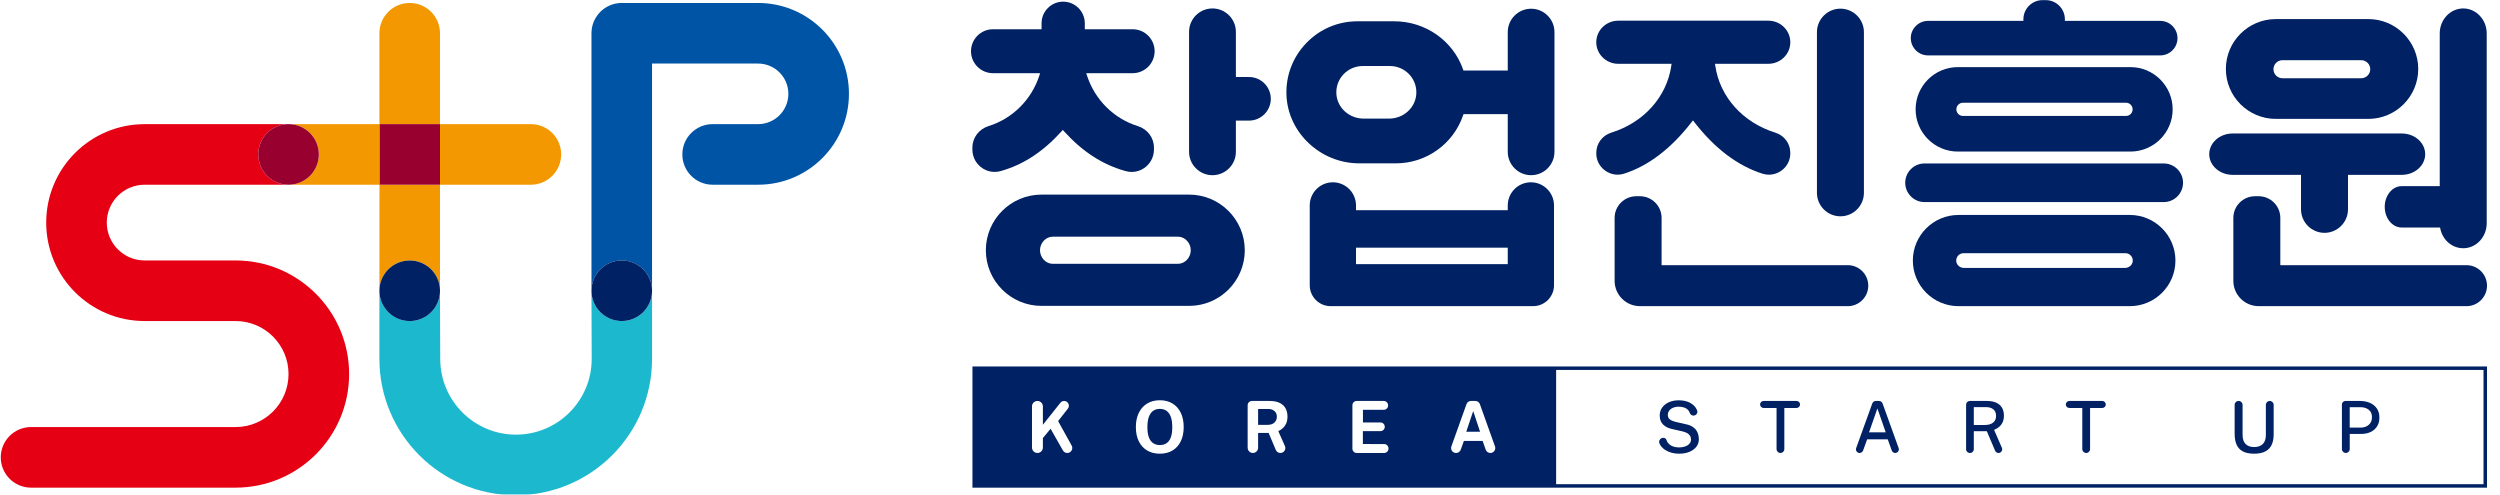 <svg width="187" height="37" viewBox="0 0 187 37" fill="none" xmlns="http://www.w3.org/2000/svg">
<g clip-path="url(#clip0_527_7491)">
<mask id="mask0_527_7491" style="mask-type:luminance" maskUnits="userSpaceOnUse" x="-7" y="-15" width="200" height="67">
<path d="M192.853 -14.773H-6.788V51.773H192.853V-14.773Z" fill="white"/>
</mask>
<g mask="url(#mask0_527_7491)">
<path d="M39.71 13.817C40.961 13.817 41.975 12.803 41.975 11.551C41.975 10.3 40.961 9.285 39.71 9.285H32.912V13.817H39.71Z" fill="#F39800"/>
</g>
<mask id="mask1_527_7491" style="mask-type:luminance" maskUnits="userSpaceOnUse" x="-7" y="-15" width="200" height="67">
<path d="M192.853 -14.773H-6.788V51.773H192.853V-14.773Z" fill="white"/>
</mask>
<g mask="url(#mask1_527_7491)">
<path d="M10.82 13.817C9.255 13.817 7.987 15.085 7.987 16.649C7.987 18.214 9.255 19.482 10.82 19.482H17.617C22.31 19.482 26.114 23.286 26.114 27.979C26.114 32.672 22.31 36.476 17.617 36.476H2.323C1.071 36.476 0.057 35.461 0.057 34.21C0.057 32.959 1.071 31.944 2.323 31.944H17.617C19.807 31.944 21.582 30.169 21.582 27.979C21.582 25.789 19.807 24.014 17.617 24.014H10.82C6.753 24.014 3.456 20.717 3.456 16.65C3.456 12.582 6.753 9.286 10.82 9.286H21.582C20.331 9.286 19.317 10.3 19.317 11.551C19.317 12.803 20.331 13.817 21.582 13.817L10.82 13.817Z" fill="#E60013"/>
</g>
<mask id="mask2_527_7491" style="mask-type:luminance" maskUnits="userSpaceOnUse" x="-7" y="-15" width="200" height="67">
<path d="M192.853 -14.773H-6.788V51.773H192.853V-14.773Z" fill="white"/>
</mask>
<g mask="url(#mask2_527_7491)">
<path d="M32.912 2.488C32.912 1.236 31.898 0.222 30.646 0.222C29.395 0.222 28.38 1.236 28.38 2.488V9.285H32.912V2.488Z" fill="#F39800"/>
</g>
<mask id="mask3_527_7491" style="mask-type:luminance" maskUnits="userSpaceOnUse" x="-7" y="-15" width="200" height="67">
<path d="M192.853 -14.773H-6.788V51.773H192.853V-14.773Z" fill="white"/>
</mask>
<g mask="url(#mask3_527_7491)">
<path d="M44.242 21.748C44.242 20.496 45.256 19.482 46.507 19.482C47.759 19.482 48.773 20.496 48.773 21.748V4.754H56.704C57.955 4.754 58.97 5.768 58.97 7.019C58.97 8.271 57.955 9.285 56.704 9.285H53.305C52.053 9.285 51.039 10.3 51.039 11.551C51.039 12.803 52.053 13.817 53.305 13.817H56.704C60.458 13.817 63.501 10.774 63.501 7.019C63.501 3.265 60.458 0.222 56.704 0.222H46.507C45.256 0.222 44.242 1.236 44.242 2.488V21.748Z" fill="#0054A6"/>
</g>
<mask id="mask4_527_7491" style="mask-type:luminance" maskUnits="userSpaceOnUse" x="-7" y="-15" width="200" height="67">
<path d="M192.853 -14.773H-6.788V51.773H192.853V-14.773Z" fill="white"/>
</mask>
<g mask="url(#mask4_527_7491)">
<path d="M48.773 21.748C48.773 22.999 47.759 24.014 46.507 24.014C45.256 24.014 44.241 22.999 44.241 21.748L44.259 26.846C44.259 29.974 41.723 32.511 38.595 32.511C35.466 32.511 32.93 29.974 32.93 26.846L32.908 21.75C32.908 23.001 31.895 24.015 30.644 24.015C29.394 24.015 28.38 23.001 28.38 21.75V26.846C28.38 32.477 32.945 37.042 38.577 37.042C44.208 37.042 48.773 32.477 48.773 26.846V21.748H48.773Z" fill="#1CB8CE"/>
</g>
<mask id="mask5_527_7491" style="mask-type:luminance" maskUnits="userSpaceOnUse" x="-7" y="-15" width="200" height="67">
<path d="M192.853 -14.773H-6.788V51.773H192.853V-14.773Z" fill="white"/>
</mask>
<g mask="url(#mask5_527_7491)">
<path d="M28.384 13.817H32.912V21.747C32.912 20.496 31.898 19.482 30.646 19.482C29.395 19.482 28.38 20.496 28.38 21.747L28.384 13.817Z" fill="#F39800"/>
</g>
<mask id="mask6_527_7491" style="mask-type:luminance" maskUnits="userSpaceOnUse" x="-7" y="-15" width="200" height="67">
<path d="M192.853 -14.773H-6.788V51.773H192.853V-14.773Z" fill="white"/>
</mask>
<g mask="url(#mask6_527_7491)">
<path d="M32.912 9.285H28.38V13.817H32.912V9.285Z" fill="#980030"/>
</g>
<mask id="mask7_527_7491" style="mask-type:luminance" maskUnits="userSpaceOnUse" x="-7" y="-15" width="200" height="67">
<path d="M192.853 -14.773H-6.788V51.773H192.853V-14.773Z" fill="white"/>
</mask>
<g mask="url(#mask7_527_7491)">
<path d="M28.384 13.817H21.583C22.834 13.817 23.849 12.803 23.849 11.551C23.849 10.3 22.834 9.285 21.583 9.285H28.38V13.817" fill="#F39800"/>
</g>
<mask id="mask8_527_7491" style="mask-type:luminance" maskUnits="userSpaceOnUse" x="-7" y="-15" width="200" height="67">
<path d="M192.853 -14.773H-6.788V51.773H192.853V-14.773Z" fill="white"/>
</mask>
<g mask="url(#mask8_527_7491)">
<path d="M32.912 21.75C32.912 23.001 31.898 24.016 30.646 24.016C29.395 24.016 28.38 23.001 28.38 21.75C28.38 20.498 29.395 19.484 30.646 19.484C31.898 19.484 32.912 20.498 32.912 21.75Z" fill="#002163"/>
</g>
<mask id="mask9_527_7491" style="mask-type:luminance" maskUnits="userSpaceOnUse" x="-7" y="-15" width="200" height="67">
<path d="M192.853 -14.773H-6.788V51.773H192.853V-14.773Z" fill="white"/>
</mask>
<g mask="url(#mask9_527_7491)">
<path d="M48.773 21.748C48.773 22.999 47.759 24.014 46.507 24.014C45.256 24.014 44.242 22.999 44.242 21.748C44.242 20.496 45.256 19.482 46.507 19.482C47.759 19.482 48.773 20.496 48.773 21.748Z" fill="#002163"/>
</g>
<mask id="mask10_527_7491" style="mask-type:luminance" maskUnits="userSpaceOnUse" x="-7" y="-15" width="200" height="67">
<path d="M192.853 -14.773H-6.788V51.773H192.853V-14.773Z" fill="white"/>
</mask>
<g mask="url(#mask10_527_7491)">
<path d="M23.849 11.551C23.849 12.803 22.834 13.817 21.583 13.817C20.331 13.817 19.317 12.803 19.317 11.551C19.317 10.3 20.331 9.285 21.583 9.285C22.834 9.285 23.849 10.3 23.849 11.551Z" fill="#980030"/>
</g>
<mask id="mask11_527_7491" style="mask-type:luminance" maskUnits="userSpaceOnUse" x="-7" y="-15" width="200" height="67">
<path d="M192.853 -14.773H-6.788V51.773H192.853V-14.773Z" fill="white"/>
</mask>
<g mask="url(#mask11_527_7491)">
<path d="M132.316 13.067C132.153 13.067 131.991 13.042 131.833 12.992C129.977 12.402 128.263 11.106 126.739 9.14L126.634 9.004L126.528 9.14C125.002 11.11 123.305 12.405 121.484 12.989C121.325 13.04 121.162 13.066 120.999 13.066C120.588 13.066 120.181 12.898 119.881 12.606C119.572 12.305 119.402 11.903 119.403 11.476L119.403 11.425C119.403 10.734 119.854 10.13 120.524 9.922C122.951 9.167 124.671 7.252 125.013 4.925L125.035 4.772H121.044C120.138 4.772 119.401 4.049 119.401 3.16C119.401 2.272 120.138 1.548 121.044 1.548H132.273C133.179 1.548 133.916 2.272 133.916 3.16C133.916 4.049 133.179 4.772 132.273 4.772H128.282L128.304 4.925C128.646 7.252 130.366 9.167 132.792 9.922C133.463 10.13 133.913 10.735 133.914 11.425V11.476C133.914 11.904 133.744 12.306 133.435 12.607C133.135 12.9 132.727 13.067 132.316 13.067Z" fill="#002163"/>
</g>
<mask id="mask12_527_7491" style="mask-type:luminance" maskUnits="userSpaceOnUse" x="-7" y="-15" width="200" height="67">
<path d="M192.853 -14.773H-6.788V51.773H192.853V-14.773Z" fill="white"/>
</mask>
<g mask="url(#mask12_527_7491)">
<path d="M77.903 22.88C75.608 22.88 73.741 21.013 73.741 18.718C73.741 16.424 75.608 14.557 77.903 14.557H88.948C91.243 14.557 93.11 16.424 93.11 18.718C93.11 21.013 91.243 22.88 88.948 22.88H77.903ZM78.751 17.703C78.231 17.703 77.792 18.168 77.792 18.718C77.792 19.269 78.231 19.734 78.751 19.734H88.111C88.63 19.734 89.069 19.269 89.069 18.718C89.069 18.168 88.63 17.703 88.111 17.703H78.751Z" fill="#002163"/>
</g>
<mask id="mask13_527_7491" style="mask-type:luminance" maskUnits="userSpaceOnUse" x="-7" y="-15" width="200" height="67">
<path d="M192.853 -14.773H-6.788V51.773H192.853V-14.773Z" fill="white"/>
</mask>
<g mask="url(#mask13_527_7491)">
<path d="M146.491 22.9C144.611 22.9 143.081 21.37 143.081 19.49C143.081 17.609 144.611 16.079 146.491 16.079H159.312C161.192 16.079 162.722 17.609 162.722 19.49C162.722 21.37 161.192 22.9 159.312 22.9H146.491ZM146.876 18.939C146.722 18.939 146.573 19.004 146.469 19.118C146.365 19.232 146.313 19.386 146.327 19.54C146.352 19.821 146.606 20.041 146.906 20.041H158.95C159.25 20.041 159.504 19.821 159.53 19.54C159.543 19.386 159.491 19.232 159.387 19.118C159.283 19.004 159.135 18.939 158.98 18.939H146.876Z" fill="#002163"/>
</g>
<mask id="mask14_527_7491" style="mask-type:luminance" maskUnits="userSpaceOnUse" x="-7" y="-15" width="200" height="67">
<path d="M192.853 -14.773H-6.788V51.773H192.853V-14.773Z" fill="white"/>
</mask>
<g mask="url(#mask14_527_7491)">
<path d="M146.447 11.337C144.705 11.337 143.288 9.92 143.288 8.179C143.288 6.437 144.705 5.02 146.447 5.02H159.357C161.098 5.02 162.515 6.437 162.515 8.179C162.515 9.92 161.098 11.337 159.357 11.337H146.447ZM146.831 7.684C146.558 7.684 146.336 7.906 146.336 8.179C146.336 8.451 146.558 8.673 146.831 8.673H159.025C159.298 8.673 159.52 8.451 159.52 8.179C159.52 7.906 159.298 7.684 159.025 7.684H146.831Z" fill="#002163"/>
</g>
<mask id="mask15_527_7491" style="mask-type:luminance" maskUnits="userSpaceOnUse" x="-7" y="-15" width="200" height="67">
<path d="M192.853 -14.773H-6.788V51.773H192.853V-14.773Z" fill="white"/>
</mask>
<g mask="url(#mask15_527_7491)">
<path d="M90.693 13.105C89.728 13.105 88.942 12.319 88.942 11.354V2.382C88.942 1.417 89.728 0.632 90.693 0.632C91.658 0.632 92.444 1.417 92.444 2.382V5.761H93.426C94.325 5.761 95.056 6.492 95.056 7.391C95.056 8.29 94.325 9.021 93.426 9.021H92.444V11.354C92.444 12.319 91.659 13.105 90.693 13.105Z" fill="#002163"/>
</g>
<mask id="mask16_527_7491" style="mask-type:luminance" maskUnits="userSpaceOnUse" x="-7" y="-15" width="200" height="67">
<path d="M192.853 -14.773H-6.788V51.773H192.853V-14.773Z" fill="white"/>
</mask>
<g mask="url(#mask16_527_7491)">
<path d="M99.532 22.9C98.669 22.9 97.968 22.199 97.968 21.336V15.366C97.968 14.412 98.744 13.635 99.698 13.635C100.652 13.635 101.429 14.412 101.429 15.366V15.722H112.78V15.366C112.78 14.412 113.556 13.635 114.51 13.635C115.464 13.635 116.24 14.412 116.24 15.366V21.336C116.24 22.199 115.539 22.9 114.676 22.9H99.532ZM101.429 19.755H112.78V18.527H101.429V19.755Z" fill="#002163"/>
</g>
<mask id="mask17_527_7491" style="mask-type:luminance" maskUnits="userSpaceOnUse" x="-7" y="-15" width="200" height="67">
<path d="M192.853 -14.773H-6.788V51.773H192.853V-14.773Z" fill="white"/>
</mask>
<g mask="url(#mask17_527_7491)">
<path d="M173.872 17.416C172.904 17.416 172.116 16.627 172.116 15.659V13.078H166.999C166.035 13.078 165.251 12.384 165.251 11.532C165.251 10.679 166.035 9.985 166.999 9.985H179.656C180.62 9.985 181.404 10.679 181.404 11.532C181.404 12.384 180.62 13.078 179.656 13.078H175.63V15.659C175.629 16.627 174.841 17.416 173.872 17.416Z" fill="#002163"/>
</g>
<mask id="mask18_527_7491" style="mask-type:luminance" maskUnits="userSpaceOnUse" x="-7" y="-15" width="200" height="67">
<path d="M192.853 -14.773H-6.788V51.773H192.853V-14.773Z" fill="white"/>
</mask>
<g mask="url(#mask18_527_7491)">
<path d="M184.249 18.568C183.428 18.568 182.725 17.974 182.539 17.123L182.516 17.018H179.641C178.944 17.018 178.378 16.325 178.378 15.472C178.378 14.619 178.944 13.925 179.641 13.925H182.492V2.5C182.492 1.47 183.28 0.632 184.249 0.632C185.217 0.632 186.006 1.47 186.006 2.5V16.699C186.006 17.73 185.218 18.568 184.249 18.568Z" fill="#002163"/>
</g>
<mask id="mask19_527_7491" style="mask-type:luminance" maskUnits="userSpaceOnUse" x="-7" y="-15" width="200" height="67">
<path d="M192.853 -14.773H-6.788V51.773H192.853V-14.773Z" fill="white"/>
</mask>
<g mask="url(#mask19_527_7491)">
<path d="M84.648 12.861C84.499 12.861 84.348 12.84 84.201 12.799C82.48 12.322 80.974 11.35 79.597 9.828L79.498 9.719L79.399 9.828C78.021 11.352 76.534 12.323 74.853 12.796C74.704 12.837 74.552 12.859 74.4 12.859C73.964 12.859 73.55 12.688 73.234 12.377C72.912 12.061 72.736 11.638 72.736 11.186V11.035C72.736 10.3 73.223 9.655 73.948 9.43C75.737 8.873 77.156 7.46 77.744 5.649L77.801 5.474H74.274C73.368 5.474 72.631 4.737 72.631 3.831C72.631 2.925 73.368 2.188 74.274 2.188H77.908V1.742C77.908 0.85 78.633 0.124 79.525 0.124C80.417 0.124 81.143 0.85 81.143 1.742V2.188H84.723C85.629 2.188 86.366 2.925 86.366 3.831C86.366 4.737 85.629 5.474 84.723 5.474H81.249L81.306 5.649C81.894 7.46 83.313 8.873 85.103 9.43C85.828 9.655 86.315 10.3 86.315 11.035V11.189C86.315 12.111 85.567 12.861 84.648 12.861Z" fill="#002163"/>
</g>
<mask id="mask20_527_7491" style="mask-type:luminance" maskUnits="userSpaceOnUse" x="-7" y="-15" width="200" height="67">
<path d="M192.853 -14.773H-6.788V51.773H192.853V-14.773Z" fill="white"/>
</mask>
<g mask="url(#mask20_527_7491)">
<path d="M144.218 4.144C143.506 4.144 142.927 3.565 142.927 2.853C142.927 2.142 143.506 1.562 144.218 1.562H151.35L151.35 1.43C151.356 0.647 151.997 0.01 152.78 0.01H153.024C153.807 0.01 154.448 0.647 154.453 1.43L154.454 1.562H161.586C162.297 1.562 162.876 2.142 162.876 2.853C162.876 3.565 162.297 4.144 161.586 4.144H144.218Z" fill="#002163"/>
</g>
<mask id="mask21_527_7491" style="mask-type:luminance" maskUnits="userSpaceOnUse" x="-7" y="-15" width="200" height="67">
<path d="M192.853 -14.773H-6.788V51.773H192.853V-14.773Z" fill="white"/>
</mask>
<g mask="url(#mask21_527_7491)">
<path d="M143.956 15.116C143.159 15.116 142.511 14.468 142.511 13.671C142.511 12.874 143.159 12.226 143.956 12.226H161.847C162.644 12.226 163.292 12.874 163.292 13.671C163.292 14.468 162.644 15.116 161.847 15.116H143.956Z" fill="#002163"/>
</g>
<mask id="mask22_527_7491" style="mask-type:luminance" maskUnits="userSpaceOnUse" x="-7" y="-15" width="200" height="67">
<path d="M192.853 -14.773H-6.788V51.773H192.853V-14.773Z" fill="white"/>
</mask>
<g mask="url(#mask22_527_7491)">
<path d="M114.527 13.104C113.564 13.104 112.78 12.321 112.78 11.357V8.535H109.472L109.441 8.625C108.704 10.775 106.683 12.218 104.414 12.218H101.67C98.775 12.218 96.334 9.927 96.227 7.11C96.172 5.653 96.699 4.273 97.71 3.222C98.723 2.171 100.082 1.592 101.537 1.592H104.29C106.613 1.592 108.68 3.036 109.436 5.186L109.467 5.275H112.78V2.4C112.78 1.437 113.564 0.653 114.527 0.653C115.49 0.653 116.274 1.437 116.274 2.4V11.357C116.274 12.321 115.49 13.104 114.527 13.104ZM101.924 4.939C101.384 4.939 100.862 5.166 100.491 5.56C100.115 5.96 99.927 6.483 99.962 7.031C100.027 8.063 100.92 8.871 101.996 8.871H103.905C104.981 8.871 105.874 8.063 105.939 7.031C105.974 6.483 105.786 5.96 105.41 5.56C105.039 5.166 104.517 4.939 103.977 4.939H101.924Z" fill="#002163"/>
</g>
<mask id="mask23_527_7491" style="mask-type:luminance" maskUnits="userSpaceOnUse" x="-7" y="-15" width="200" height="67">
<path d="M192.853 -14.773H-6.788V51.773H192.853V-14.773Z" fill="white"/>
</mask>
<g mask="url(#mask23_527_7491)">
<path d="M137.664 16.18C136.695 16.18 135.907 15.392 135.907 14.424V2.404C135.907 1.436 136.695 0.648 137.664 0.648C138.632 0.648 139.421 1.436 139.421 2.404V14.424C139.421 15.392 138.632 16.18 137.664 16.18Z" fill="#002163"/>
</g>
<mask id="mask24_527_7491" style="mask-type:luminance" maskUnits="userSpaceOnUse" x="-7" y="-15" width="200" height="67">
<path d="M192.853 -14.773H-6.788V51.773H192.853V-14.773Z" fill="white"/>
</mask>
<g mask="url(#mask24_527_7491)">
<path d="M122.667 22.9C121.623 22.9 120.773 22.051 120.773 21.006V16.298C120.773 15.405 121.5 14.678 122.393 14.678H122.666C123.56 14.678 124.287 15.405 124.287 16.298V19.835H138.214C139.059 19.835 139.747 20.523 139.747 21.368C139.747 22.213 139.059 22.901 138.214 22.901L122.667 22.9Z" fill="#002163"/>
</g>
<mask id="mask25_527_7491" style="mask-type:luminance" maskUnits="userSpaceOnUse" x="-7" y="-15" width="200" height="67">
<path d="M192.853 -14.773H-6.788V51.773H192.853V-14.773Z" fill="white"/>
</mask>
<g mask="url(#mask25_527_7491)">
<path d="M168.948 22.9C167.904 22.9 167.054 22.051 167.054 21.006V16.298C167.054 15.405 167.781 14.678 168.675 14.678H168.948C169.841 14.678 170.568 15.405 170.568 16.298V19.835H184.495C185.34 19.835 186.028 20.523 186.028 21.368C186.028 22.213 185.34 22.901 184.495 22.901L168.948 22.9Z" fill="#002163"/>
</g>
<mask id="mask26_527_7491" style="mask-type:luminance" maskUnits="userSpaceOnUse" x="-7" y="-15" width="200" height="67">
<path d="M192.853 -14.773H-6.788V51.773H192.853V-14.773Z" fill="white"/>
</mask>
<g mask="url(#mask26_527_7491)">
<path d="M170.228 8.893C168.17 8.893 166.495 7.219 166.495 5.16C166.495 3.101 168.17 1.427 170.228 1.427H177.151C179.209 1.427 180.884 3.101 180.884 5.16C180.884 7.219 179.209 8.893 177.151 8.893H170.228ZM170.73 4.502C170.358 4.502 170.055 4.805 170.055 5.177C170.055 5.549 170.358 5.853 170.73 5.853H176.619C176.992 5.853 177.295 5.549 177.295 5.177C177.295 4.805 176.992 4.502 176.619 4.502H170.73Z" fill="#002163"/>
</g>
<mask id="mask27_527_7491" style="mask-type:luminance" maskUnits="userSpaceOnUse" x="-7" y="-15" width="200" height="67">
<path d="M192.853 -14.773H-6.788V51.773H192.853V-14.773Z" fill="white"/>
</mask>
<g mask="url(#mask27_527_7491)">
<path d="M109.676 32.295H110.709L110.196 30.748L109.676 32.295Z" fill="#002163"/>
</g>
<mask id="mask28_527_7491" style="mask-type:luminance" maskUnits="userSpaceOnUse" x="-7" y="-15" width="200" height="67">
<path d="M192.853 -14.773H-6.788V51.773H192.853V-14.773Z" fill="white"/>
</mask>
<g mask="url(#mask28_527_7491)">
<path d="M87.249 30.725C87.11 30.631 86.946 30.584 86.758 30.584C86.57 30.584 86.406 30.631 86.266 30.725C86.126 30.819 86.017 30.967 85.94 31.169C85.863 31.371 85.825 31.633 85.825 31.956C85.825 32.274 85.863 32.53 85.94 32.726C86.017 32.921 86.126 33.064 86.266 33.155C86.406 33.246 86.57 33.291 86.758 33.291C86.948 33.291 87.113 33.245 87.252 33.155C87.391 33.064 87.498 32.921 87.574 32.724C87.649 32.528 87.686 32.272 87.686 31.956C87.686 31.632 87.648 31.369 87.572 31.168C87.496 30.967 87.388 30.819 87.249 30.725Z" fill="#002163"/>
</g>
<mask id="mask29_527_7491" style="mask-type:luminance" maskUnits="userSpaceOnUse" x="-7" y="-15" width="200" height="67">
<path d="M192.853 -14.773H-6.788V51.773H192.853V-14.773Z" fill="white"/>
</mask>
<g mask="url(#mask29_527_7491)">
<path d="M94.882 30.592H94.107V31.779H94.825C95.035 31.779 95.202 31.722 95.325 31.609C95.447 31.496 95.509 31.351 95.509 31.173C95.509 30.994 95.45 30.852 95.331 30.748C95.213 30.644 95.063 30.592 94.882 30.592Z" fill="#002163"/>
</g>
<mask id="mask30_527_7491" style="mask-type:luminance" maskUnits="userSpaceOnUse" x="-7" y="-15" width="200" height="67">
<path d="M192.853 -14.773H-6.788V51.773H192.853V-14.773Z" fill="white"/>
</mask>
<g mask="url(#mask30_527_7491)">
<path d="M72.739 36.476H186.028V27.412H72.739V36.476ZM79.506 33.693L78.584 32.072L78.008 32.766V33.475C78.008 33.7 77.825 33.883 77.6 33.883C77.375 33.883 77.192 33.7 77.192 33.475V30.399C77.192 30.174 77.375 29.992 77.6 29.992C77.825 29.992 78.008 30.174 78.008 30.399V31.773L79.319 30.126C79.386 30.041 79.489 29.992 79.597 29.992C79.893 29.992 80.059 30.333 79.877 30.566L79.146 31.498L80.16 33.325C80.299 33.575 80.118 33.883 79.832 33.883C79.697 33.883 79.573 33.81 79.506 33.693ZM88.323 33.008C88.178 33.306 87.973 33.535 87.705 33.696C87.438 33.856 87.122 33.937 86.758 33.937C86.39 33.937 86.072 33.856 85.804 33.696C85.536 33.535 85.329 33.306 85.183 33.01C85.036 32.713 84.963 32.358 84.963 31.945C84.963 31.531 85.037 31.174 85.185 30.875C85.333 30.575 85.542 30.344 85.811 30.182C86.08 30.019 86.396 29.938 86.758 29.938C87.119 29.938 87.433 30.019 87.7 30.18C87.967 30.342 88.174 30.572 88.32 30.872C88.466 31.171 88.54 31.529 88.54 31.945C88.54 32.356 88.467 32.711 88.323 33.008ZM95.432 33.657L94.893 32.384H94.107V33.491C94.107 33.707 93.932 33.883 93.716 33.883C93.499 33.883 93.324 33.707 93.324 33.491V30.312C93.324 30.135 93.467 29.992 93.644 29.992H94.966C95.276 29.992 95.529 30.041 95.727 30.14C95.924 30.238 96.07 30.375 96.163 30.55C96.256 30.725 96.303 30.926 96.303 31.154C96.303 31.359 96.271 31.531 96.207 31.672C96.144 31.813 96.06 31.93 95.957 32.024C95.854 32.117 95.741 32.193 95.619 32.252L96.112 33.362C96.221 33.607 96.041 33.883 95.773 33.883C95.624 33.883 95.49 33.794 95.432 33.657ZM103.533 33.883H101.48C101.303 33.883 101.16 33.739 101.16 33.562V30.312C101.16 30.135 101.303 29.992 101.48 29.992H103.505C103.685 29.992 103.831 30.139 103.83 30.319V30.329C103.83 30.509 103.684 30.654 103.505 30.654H101.948V31.598H103.256C103.436 31.598 103.581 31.744 103.581 31.924C103.581 32.104 103.436 32.249 103.256 32.249H101.943V33.213L103.534 33.215C103.713 33.215 103.859 33.361 103.859 33.541V33.557C103.859 33.737 103.713 33.883 103.533 33.883ZM111.131 33.637L110.901 32.981H109.499L109.263 33.639C109.21 33.785 109.072 33.883 108.916 33.883H108.91C108.655 33.883 108.477 33.63 108.563 33.391L109.694 30.227C109.745 30.086 109.878 29.992 110.028 29.992H110.36C110.51 29.992 110.644 30.086 110.694 30.227L111.825 33.391C111.911 33.63 111.733 33.883 111.479 33.883C111.322 33.883 111.183 33.784 111.131 33.637ZM185.767 36.216H116.399V27.672H185.767V36.216Z" fill="#002163"/>
</g>
<mask id="mask31_527_7491" style="mask-type:luminance" maskUnits="userSpaceOnUse" x="-7" y="-15" width="200" height="67">
<path d="M192.853 -14.773H-6.788V51.773H192.853V-14.773Z" fill="white"/>
</mask>
<g mask="url(#mask31_527_7491)">
<path d="M125.581 33.936C125.396 33.936 125.216 33.913 125.04 33.866C124.864 33.82 124.704 33.75 124.561 33.658C124.417 33.565 124.298 33.45 124.204 33.312C124.11 33.174 124.047 33.017 124.177 32.856C124.266 32.745 124.408 32.749 124.408 32.749C124.582 32.748 124.635 32.867 124.654 32.921C124.688 33.02 124.74 33.107 124.81 33.18C124.9 33.275 125.012 33.347 125.145 33.395C125.278 33.444 125.422 33.468 125.578 33.468C125.75 33.468 125.905 33.444 126.042 33.397C126.179 33.349 126.288 33.281 126.368 33.192C126.448 33.103 126.487 32.996 126.487 32.87C126.487 32.758 126.46 32.662 126.407 32.583C126.353 32.504 126.276 32.438 126.177 32.385C126.077 32.332 125.957 32.291 125.817 32.26L125.08 32.093C124.791 32.032 124.564 31.919 124.398 31.753C124.232 31.587 124.148 31.366 124.146 31.092C124.145 30.862 124.205 30.662 124.328 30.489C124.451 30.317 124.619 30.183 124.832 30.087C125.046 29.991 125.289 29.943 125.562 29.943C125.879 29.943 126.146 29.996 126.362 30.102C126.578 30.208 126.742 30.347 126.853 30.52C126.889 30.576 126.919 30.633 126.943 30.692C127.022 30.88 126.873 31.087 126.669 31.087C126.539 31.087 126.433 30.998 126.39 30.875C126.365 30.805 126.332 30.744 126.288 30.692C126.205 30.595 126.102 30.524 125.977 30.483C125.852 30.441 125.716 30.419 125.567 30.419C125.459 30.419 125.356 30.433 125.257 30.46C125.159 30.486 125.072 30.526 124.996 30.578C124.921 30.63 124.861 30.694 124.818 30.771C124.774 30.847 124.752 30.934 124.752 31.033C124.752 31.165 124.796 31.273 124.886 31.356C124.976 31.438 125.141 31.509 125.381 31.568L126.102 31.732C126.309 31.775 126.476 31.839 126.603 31.922C126.73 32.005 126.828 32.1 126.896 32.206C126.964 32.312 127.011 32.422 127.036 32.536C127.061 32.65 127.074 32.759 127.074 32.863C127.074 33.064 127.014 33.245 126.894 33.408C126.773 33.57 126.602 33.699 126.38 33.794C126.157 33.889 125.891 33.936 125.581 33.936Z" fill="#002163"/>
</g>
<mask id="mask32_527_7491" style="mask-type:luminance" maskUnits="userSpaceOnUse" x="-7" y="-15" width="200" height="67">
<path d="M192.853 -14.773H-6.788V51.773H192.853V-14.773Z" fill="white"/>
</mask>
<g mask="url(#mask32_527_7491)">
<path d="M131.654 30.254C131.654 30.109 131.771 29.992 131.916 29.992H134.381C134.526 29.992 134.644 30.109 134.644 30.254C134.644 30.399 134.526 30.516 134.381 30.516H133.468V33.592C133.468 33.752 133.338 33.883 133.177 33.883C133.017 33.883 132.886 33.752 132.886 33.592V30.516H131.916C131.771 30.516 131.654 30.399 131.654 30.254Z" fill="#002163"/>
</g>
<mask id="mask33_527_7491" style="mask-type:luminance" maskUnits="userSpaceOnUse" x="-7" y="-15" width="200" height="67">
<path d="M192.853 -14.773H-6.788V51.773H192.853V-14.773Z" fill="white"/>
</mask>
<g mask="url(#mask33_527_7491)">
<path d="M138.841 33.516L140.047 30.178C140.087 30.066 140.193 29.992 140.312 29.992H140.55C140.67 29.992 140.776 30.066 140.816 30.178L142.019 33.516C142.083 33.694 141.951 33.882 141.762 33.882C141.647 33.882 141.544 33.81 141.505 33.702L141.204 32.862H139.662L139.358 33.702C139.319 33.81 139.216 33.882 139.101 33.882H139.098C138.909 33.882 138.777 33.694 138.841 33.516ZM139.804 32.34H141.053L140.429 30.551L139.804 32.34Z" fill="#002163"/>
</g>
<mask id="mask34_527_7491" style="mask-type:luminance" maskUnits="userSpaceOnUse" x="-7" y="-15" width="200" height="67">
<path d="M192.853 -14.773H-6.788V51.773H192.853V-14.773Z" fill="white"/>
</mask>
<g mask="url(#mask34_527_7491)">
<path d="M149.489 33.883C149.378 33.883 149.278 33.816 149.234 33.714L148.614 32.254H147.64V33.606C147.64 33.758 147.516 33.882 147.364 33.882H147.341C147.188 33.882 147.064 33.758 147.064 33.606V30.266C147.064 30.114 147.187 29.991 147.339 29.991H148.609C148.898 29.991 149.137 30.036 149.328 30.124C149.518 30.213 149.659 30.339 149.753 30.503C149.846 30.666 149.893 30.859 149.893 31.081C149.893 31.291 149.857 31.466 149.786 31.606C149.715 31.746 149.624 31.86 149.512 31.948C149.4 32.035 149.282 32.105 149.158 32.155L149.743 33.495C149.822 33.678 149.688 33.883 149.489 33.883ZM148.453 31.789C148.724 31.789 148.934 31.73 149.082 31.613C149.231 31.495 149.306 31.327 149.306 31.108C149.306 30.893 149.238 30.73 149.103 30.619C148.967 30.507 148.784 30.452 148.552 30.452H147.64V31.789H148.453Z" fill="#002163"/>
</g>
<mask id="mask35_527_7491" style="mask-type:luminance" maskUnits="userSpaceOnUse" x="-7" y="-15" width="200" height="67">
<path d="M192.853 -14.773H-6.788V51.773H192.853V-14.773Z" fill="white"/>
</mask>
<g mask="url(#mask35_527_7491)">
<path d="M154.523 30.254C154.523 30.109 154.641 29.992 154.786 29.992H157.251C157.396 29.992 157.513 30.109 157.513 30.254C157.513 30.399 157.396 30.516 157.251 30.516H156.337V33.592C156.337 33.752 156.207 33.883 156.047 33.883C155.886 33.883 155.756 33.752 155.756 33.592V30.516H154.786C154.641 30.516 154.523 30.399 154.523 30.254Z" fill="#002163"/>
</g>
<mask id="mask36_527_7491" style="mask-type:luminance" maskUnits="userSpaceOnUse" x="-7" y="-15" width="200" height="67">
<path d="M192.853 -14.773H-6.788V51.773H192.853V-14.773Z" fill="white"/>
</mask>
<g mask="url(#mask36_527_7491)">
<path d="M170.07 32.5C170.07 32.803 170.02 33.062 169.92 33.276C169.819 33.49 169.662 33.654 169.447 33.767C169.233 33.88 168.954 33.936 168.609 33.936C168.259 33.936 167.978 33.879 167.764 33.764C167.551 33.649 167.395 33.482 167.297 33.261C167.2 33.04 167.151 32.771 167.151 32.454V30.284C167.151 30.122 167.281 29.991 167.442 29.991H167.453C167.615 29.991 167.745 30.122 167.745 30.284V32.526C167.745 32.835 167.821 33.064 167.973 33.214C168.124 33.364 168.336 33.439 168.609 33.439C168.79 33.439 168.947 33.406 169.078 33.34C169.21 33.275 169.311 33.174 169.381 33.039C169.451 32.903 169.486 32.733 169.486 32.526V30.283C169.486 30.122 169.617 29.991 169.778 29.991C169.939 29.991 170.07 30.122 170.07 30.283V32.5H170.07Z" fill="#002163"/>
</g>
<mask id="mask37_527_7491" style="mask-type:luminance" maskUnits="userSpaceOnUse" x="-7" y="-15" width="200" height="67">
<path d="M192.853 -14.773H-6.788V51.773H192.853V-14.773Z" fill="white"/>
</mask>
<g mask="url(#mask37_527_7491)">
<path d="M175.175 33.589V30.259C175.175 30.111 175.294 29.991 175.442 29.991H176.523C176.801 29.991 177.05 30.039 177.27 30.134C177.489 30.229 177.662 30.369 177.789 30.554C177.916 30.739 177.979 30.965 177.979 31.235C177.979 31.493 177.921 31.713 177.805 31.895C177.689 32.077 177.528 32.217 177.321 32.313C177.114 32.411 176.874 32.459 176.601 32.459H175.761V33.589C175.761 33.751 175.63 33.882 175.468 33.882C175.306 33.882 175.175 33.751 175.175 33.589ZM175.759 31.985H176.585C176.832 31.985 177.034 31.914 177.19 31.771C177.347 31.629 177.424 31.439 177.424 31.203C177.424 30.962 177.344 30.778 177.182 30.65C177.021 30.521 176.815 30.457 176.563 30.457H175.759V31.985H175.759Z" fill="#002163"/>
</g>
</g>
<defs>
<clipPath id="clip0_527_7491">
<rect width="186.065" height="37" fill="white"/>
</clipPath>
</defs>
</svg>
